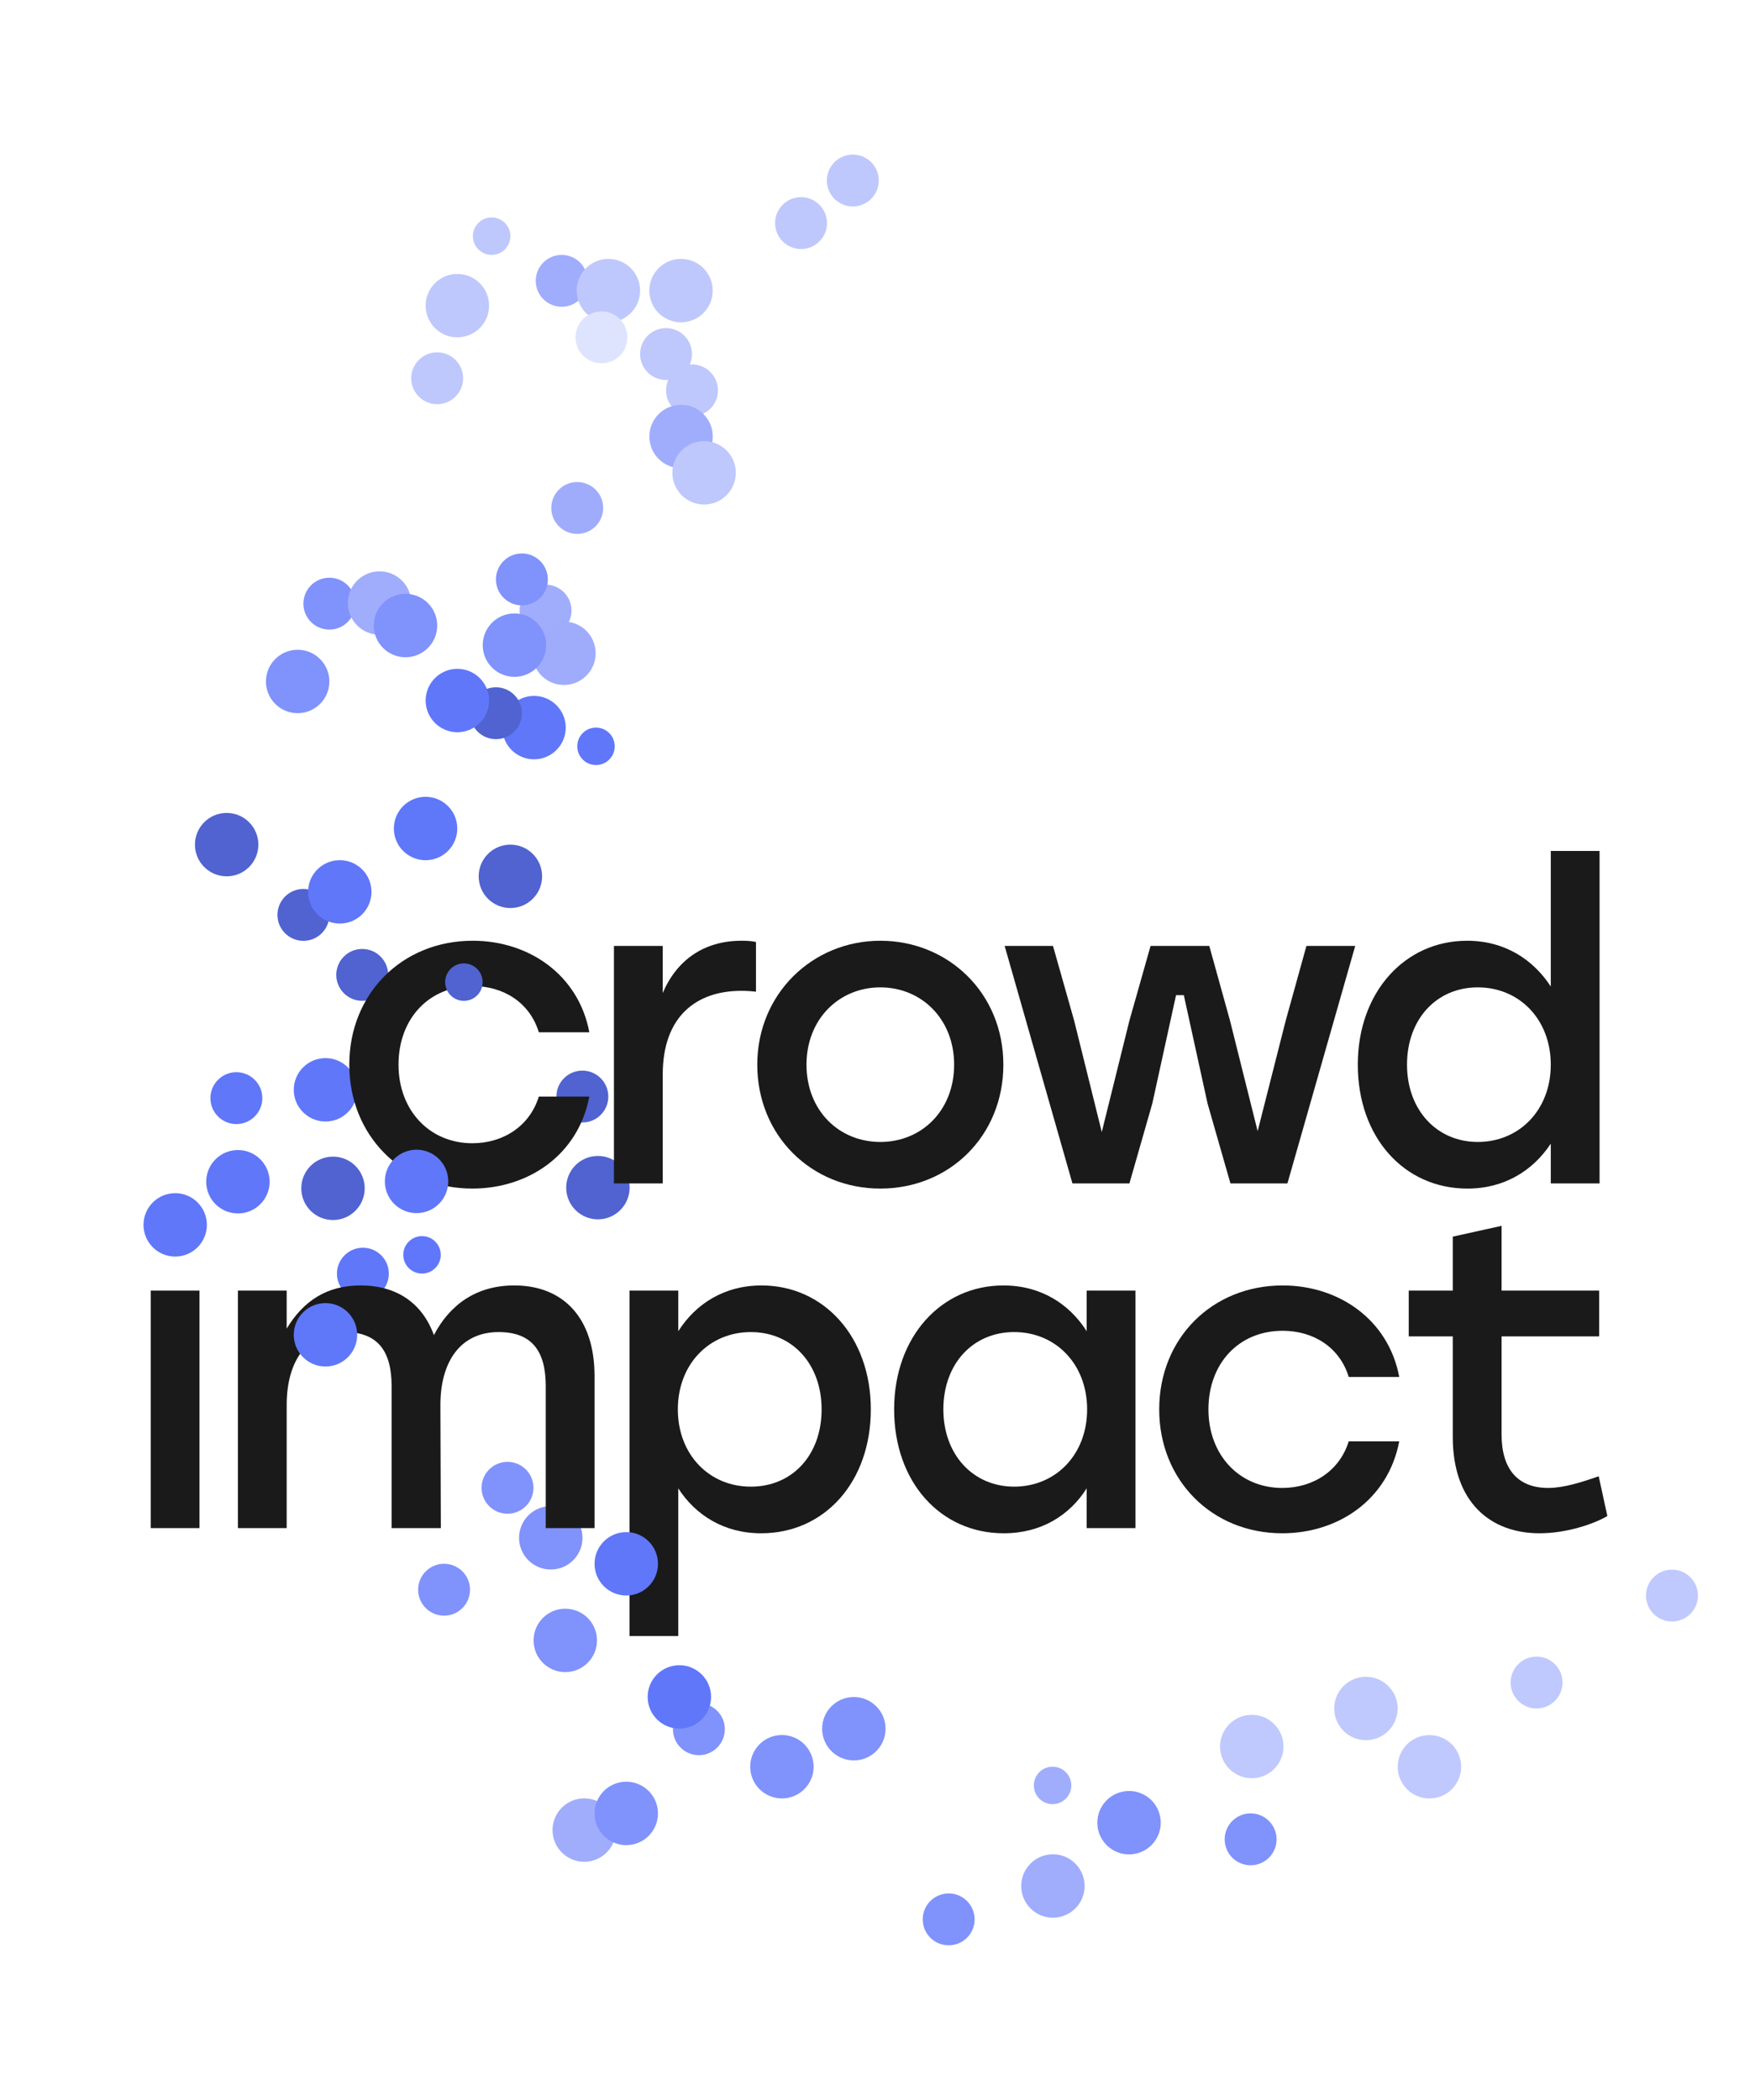 <svg xmlns="http://www.w3.org/2000/svg" id="Layer_1" data-name="Layer 1" viewBox="0 0 1592.79 1905.6"><defs><style> .cls-1 { fill: #6077fa; } .cls-1, .cls-2, .cls-3, .cls-4, .cls-5, .cls-6, .cls-7, .cls-8, .cls-9, .cls-10, .cls-11, .cls-12 { stroke-width: 0px; } .cls-2 { fill: #6077fb; } .cls-3 { fill: #5f77f9; } .cls-4 { fill: #5063d0; } .cls-5 { fill: #8092fc; } .cls-6 { fill: #8092fb; } .cls-7 { fill: #1a1a1a; } .cls-8 { fill: #dfe4fe; } .cls-9 { fill: #bec8fc; } .cls-10 { fill: #bfc9fd; } .cls-11 { fill: #9facfc; } .cls-12 { fill: #a0adfd; } </style></defs><g id="circle_53"><ellipse class="cls-1" cx="158.92" cy="1111.5" rx="28.76" ry="28.76" transform="translate(-2.25 .32) rotate(-.12)"></ellipse></g><g id="circle_23"><ellipse class="cls-5" cx="499.83" cy="1395.49" rx="28.78" ry="28.77" transform="translate(-1.42 .51) rotate(-.06)"></ellipse></g><g id="circle_60"><ellipse class="cls-1" cx="295.38" cy="988.89" rx="28.77" ry="28.78" transform="translate(-694.41 1281.21) rotate(-89.82)"></ellipse></g><g id="circle_64"><ellipse class="cls-1" cx="329.39" cy="1155.76" rx="23.55" ry="23.54" transform="translate(-2.87 .82) rotate(-.14)"></ellipse></g><g id="circle_50"><ellipse class="cls-1" cx="484.66" cy="660.24" rx="28.77" ry="28.78" transform="translate(-176.08 1144.23) rotate(-89.94)"></ellipse></g><g id="circle_48"><ellipse class="cls-4" cx="450.13" cy="647.17" rx="23.55" ry="23.54" transform="translate(-1.63 1.14) rotate(-.14)"></ellipse></g><g id="circle_59"><ellipse class="cls-4" cx="328.74" cy="884.65" rx="23.55" ry="23.54"></ellipse></g><g id="circle_58"><ellipse class="cls-4" cx="463.21" cy="795.2" rx="28.77" ry="28.78" transform="translate(-332.47 1257.6) rotate(-89.94)"></ellipse></g><g id="circle_57"><ellipse class="cls-4" cx="205.77" cy="766.43" rx="28.78" ry="28.77" transform="translate(-2.34 .63) rotate(-.17)"></ellipse></g><g id="circle_56"><ellipse class="cls-4" cx="275.37" cy="830.25" rx="23.54" ry="23.55" transform="translate(-555.23 1104.57) rotate(-89.93)"></ellipse></g><g id="circle_55"><ellipse class="cls-1" cx="308.33" cy="809.33" rx="28.78" ry="28.77" transform="translate(-1.65 .63) rotate(-.12)"></ellipse></g><g id="circle_54"><ellipse class="cls-3" cx="386.29" cy="751.79" rx="28.78" ry="28.77" transform="translate(-2.29 1.18) rotate(-.17)"></ellipse></g><g id="circle_51"><ellipse class="cls-1" cx="540.91" cy="677.24" rx="17.01" ry="17" transform="translate(-2.36 1.89) rotate(-.2)"></ellipse></g><g id="circle_49"><ellipse class="cls-1" cx="415.07" cy="635.66" rx="28.77" ry="28.78" transform="translate(-221.87 1048.76) rotate(-89.82)"></ellipse></g><g id="circle_47"><ellipse class="cls-6" cx="270.13" cy="618.4" rx="28.78" ry="28.77" transform="translate(-.63 .28) rotate(-.06)"></ellipse></g><g id="circle_46"><ellipse class="cls-6" cx="298.91" cy="547.78" rx="23.55" ry="23.54"></ellipse></g><g id="circle_45"><ellipse class="cls-12" cx="344.43" cy="547.25" rx="28.78" ry="28.77" transform="translate(-1.67 1.06) rotate(-.18)"></ellipse></g><g id="circle_44"><ellipse class="cls-6" cx="367.98" cy="567.66" rx="28.78" ry="28.77" transform="translate(-1.15 .75) rotate(-.12)"></ellipse></g><g id="circle_43"><ellipse class="cls-12" cx="495.12" cy="554.05" rx="23.54" ry="23.55" transform="translate(-60.2 1047.76) rotate(-89.85)"></ellipse></g><g id="circle_42"><ellipse class="cls-6" cx="473.67" cy="525.81" rx="23.54" ry="23.55" transform="translate(-53.32 998.16) rotate(-89.86)"></ellipse></g><g id="circle_41"><ellipse class="cls-11" cx="511.87" cy="592.76" rx="28.78" ry="28.77" transform="translate(-1.8 1.56) rotate(-.17)"></ellipse></g><g id="circle_40"><ellipse class="cls-6" cx="466.87" cy="585.44" rx="28.78" ry="28.77" transform="translate(-.6 .48) rotate(-.06)"></ellipse></g><g id="circle_39"><ellipse class="cls-11" cx="523.9" cy="460.94" rx="23.55" ry="23.54" transform="translate(-.57 .65) rotate(-.07)"></ellipse></g><g id="circle_38"><ellipse class="cls-9" cx="396.76" cy="343.25" rx="23.55" ry="23.54" transform="translate(-.42 .49) rotate(-.07)"></ellipse></g><g id="circle_37"><ellipse class="cls-9" cx="415.07" cy="277.34" rx="28.77" ry="28.78" transform="translate(136.45 691.55) rotate(-89.82)"></ellipse></g><g id="circle_36"><ellipse class="cls-9" cx="446.2" cy="214.3" rx="17" ry="17.01" transform="translate(230.34 659.75) rotate(-89.8)"></ellipse></g><g id="circle_35"><ellipse class="cls-12" cx="509.77" cy="254.84" rx="23.55" ry="23.54"></ellipse></g><g id="circle_34"><ellipse class="cls-9" cx="552.16" cy="263.73" rx="28.78" ry="28.77" transform="translate(-.27 .56) rotate(-.06)"></ellipse></g><g id="circle_32"><ellipse class="cls-8" cx="545.88" cy="306.11" rx="23.55" ry="23.54" transform="translate(-.37 .67) rotate(-.07)"></ellipse></g><g id="circle_31"><ellipse class="cls-9" cx="618.07" cy="263.69" rx="28.78" ry="28.77"></ellipse></g><g id="circle_30"><ellipse class="cls-9" cx="727.02" cy="202.38" rx="23.55" ry="23.54" transform="translate(-.44 1.58) rotate(-.12)"></ellipse></g><g id="circle_29"><ellipse class="cls-9" cx="774" cy="163.81" rx="23.55" ry="23.54" transform="translate(-.68 3.25) rotate(-.24)"></ellipse></g><g id="circle_28"><ellipse class="cls-9" cx="604.48" cy="321.28" rx="23.55" ry="23.54"></ellipse></g><g id="circle_27"><ellipse class="cls-9" cx="628.03" cy="354.23" rx="23.55" ry="23.54"></ellipse></g><g id="circle_26"><ellipse class="cls-12" cx="618.08" cy="396.08" rx="28.77" ry="28.78" transform="translate(220.1 1012.94) rotate(-89.82)"></ellipse></g><g id="circle_25"><ellipse class="cls-9" cx="639.01" cy="429.03" rx="28.77" ry="28.78" transform="translate(209.32 1067.61) rotate(-89.94)"></ellipse></g><g id="circle_62"><ellipse class="cls-4" cx="542.73" cy="1077.67" rx="28.78" ry="28.77" transform="translate(-3.28 1.66) rotate(-.17)"></ellipse></g><g id="circle_61"><ellipse class="cls-4" cx="528.6" cy="995.02" rx="23.55" ry="23.54" transform="translate(-2.5 1.33) rotate(-.14)"></ellipse></g><g><g><path class="cls-7" d="m136.78,1171.15h44.28v215.51h-44.28v-215.51Z"></path><path class="cls-7" d="m539.58,1248.34v138.32h-44.28v-128.91c0-32.13-12.93-48.98-42.71-48.98-34.87,0-52.9,27.04-52.9,66.22l.39,111.67h-44.67v-128.91c0-32.13-12.93-48.98-42.71-48.98-34.87,0-52.51,27.04-52.51,66.22v111.67h-44.28v-215.51h44.28v34.48c14.89-24.69,36.05-39.18,67-39.18,32.91,0,56.03,16.06,66.61,45.06,14.5-27.82,38.79-45.06,72.88-45.06,45.45,0,72.88,30.56,72.88,81.89Z"></path><path class="cls-7" d="m790.34,1278.91c0,65.83-41.93,112.45-99.52,112.45-33.7,0-59.56-16.46-75.23-40.75v134.01h-44.28v-313.46h44.28v36.83c15.67-24.69,41.53-41.53,75.62-41.53,56.42,0,99.13,46.63,99.13,112.45Zm-44.67,0c0-41.14-26.64-70.14-64.26-70.14s-66.22,29-66.22,70.14,28.6,70.14,66.22,70.14,64.26-28.6,64.26-70.14Z"></path><path class="cls-7" d="m1030.52,1171.15v215.51h-44.28v-36.05c-15.67,24.69-41.53,40.75-75.23,40.75-57.6,0-99.52-46.63-99.52-112.45s42.71-112.45,99.13-112.45c34.09,0,59.95,16.85,75.62,41.53v-36.83h44.28Zm-43.88,107.75c0-41.14-28.6-70.14-66.22-70.14s-64.26,29-64.26,70.14,27.04,70.14,64.26,70.14,66.22-28.6,66.22-70.14Z"></path><path class="cls-7" d="m1052.07,1278.91c0-64.26,47.8-112.45,112.06-112.45,50.94,0,96,30.95,105.79,83.07h-45.84c-8.23-27.04-32.13-41.93-59.95-41.93-39.97,0-67.39,29.78-67.39,71.31s28.21,71.31,67,71.31c28.21,0,52.11-15.67,60.34-42.32h45.84c-10.19,53.29-55.64,83.46-106.19,83.46-63.87,0-111.67-48.19-111.67-112.45Z"></path><path class="cls-7" d="m1458.78,1375.69c-11.75,7.05-36.83,15.67-61.52,15.67-44.28,0-78.76-27.82-78.76-87.38v-91.3h-39.97v-41.53h39.97v-48.98l44.28-9.8v58.77h88.55v41.53h-88.55v88.95c0,31.35,14.5,48.59,42.32,48.59,13.71,0,29-4.7,45.84-10.58l7.84,36.05Z"></path></g><path class="cls-7" d="m317.01,966.11c0-64.26,47.8-112.45,112.06-112.45,50.94,0,96,30.95,105.79,83.07h-45.84c-8.23-27.04-32.13-41.93-59.95-41.93-39.97,0-67.39,29.78-67.39,71.31s28.21,71.31,67,71.31c28.21,0,52.11-15.67,60.34-42.32h45.84c-10.19,53.29-55.64,83.46-106.19,83.46-63.87,0-111.67-48.19-111.67-112.45Z"></path><path class="cls-7" d="m686.11,854.83v45.06c-3.92-.39-7.44-.78-13.32-.78-40.36,0-71.31,22.73-71.31,76.01v98.74h-44.28v-215.51h44.28v42.71c12.93-30.17,37.62-47.41,71.7-47.41,5.49,0,9.8.39,12.93,1.18Z"></path><path class="cls-7" d="m910.62,966.11c0,64.65-48.98,112.45-111.67,112.45s-111.67-48.19-111.67-112.45,50.15-112.45,111.67-112.45,111.67,47.41,111.67,112.45Zm-178.67,0c0,41.53,29.39,70.14,67,70.14s67-28.6,67-70.14-29.78-70.14-67-70.14-67,28.6-67,70.14Z"></path><path class="cls-7" d="m1229.96,858.36l-61.52,215.51h-51.72l-20.77-72.49-21.55-98.35h-7.05l-21.55,98.35-20.77,72.49h-51.72l-61.52-215.51h43.88l19.2,67.79,25.08,101.09,25.08-101.09,19.2-67.79h53.29l18.81,67.79,25.08,100.31,25.47-100.31,18.81-67.79h44.28Z"></path><path class="cls-7" d="m1451.72,772.16v301.71h-44.28v-36.05c-16.07,24.29-41.93,40.75-75.62,40.75-57.6,0-99.52-46.63-99.52-112.45s42.71-112.45,99.13-112.45c34.09,0,59.95,16.85,76.01,41.53v-123.03h44.28Zm-44.28,193.95c0-41.14-28.6-70.14-66.22-70.14s-64.26,29-64.26,70.14,27.04,70.14,64.26,70.14,66.22-28.6,66.22-70.14Z"></path></g><g id="circle_65"><ellipse class="cls-4" cx="302.19" cy="1078.34" rx="28.78" ry="28.77" transform="translate(-1.1 .31) rotate(-.06)"></ellipse></g><g id="circle_65-2" data-name="circle_65"><ellipse class="cls-1" cx="215.93" cy="1072.34" rx="28.77" ry="28.78" transform="translate(-856.63 1287.16) rotate(-89.94)"></ellipse></g><g id="circle_63"><ellipse class="cls-2" cx="383.03" cy="1138.76" rx="17" ry="17.01" transform="translate(-757.08 1517.74) rotate(-89.8)"></ellipse></g><g id="circle_52"><ellipse class="cls-1" cx="214.52" cy="996.45" rx="23.54" ry="23.55" transform="translate(-782.74 1207.18) rotate(-89.78)"></ellipse></g><g id="circle_24"><ellipse class="cls-5" cx="460.58" cy="1349.98" rx="23.54" ry="23.55" transform="translate(-890.57 1807.13) rotate(-89.85)"></ellipse></g><g id="circle_22"><ellipse class="cls-5" cx="512.91" cy="1488.6" rx="28.78" ry="28.77" transform="translate(-4.55 1.58) rotate(-.18)"></ellipse></g><g id="circle_21"><ellipse class="cls-5" cx="403.03" cy="1442.57" rx="23.55" ry="23.54"></ellipse></g><g id="circle_20"><ellipse class="cls-12" cx="530.17" cy="1660.7" rx="28.78" ry="28.77" transform="translate(-1.67 .53) rotate(-.06)"></ellipse></g><g id="circle_19"><ellipse class="cls-5" cx="568.37" cy="1645.53" rx="28.77" ry="28.78" transform="translate(-1077.75 2212.21) rotate(-89.94)"></ellipse></g><g id="circle_18"><ellipse class="cls-5" cx="634.3" cy="1569.16" rx="23.55" ry="23.54" transform="translate(-1.93 .78) rotate(-.07)"></ellipse></g><g id="circle_17"><ellipse class="cls-1" cx="616.51" cy="1539.87" rx="28.78" ry="28.77" transform="translate(-4.77 1.92) rotate(-.18)"></ellipse></g><g id="circle_16"><ellipse class="cls-5" cx="709.64" cy="1603.16" rx="28.77" ry="28.78" transform="translate(-894.25 2311.15) rotate(-89.94)"></ellipse></g><g id="circle_15"><ellipse class="cls-5" cx="775.05" cy="1568.64" rx="28.78" ry="28.77" transform="translate(-4.77 2.37) rotate(-.17)"></ellipse></g><g id="circle_14"><ellipse class="cls-12" cx="955.56" cy="1711.44" rx="28.78" ry="28.77" transform="translate(-1.75 .98) rotate(-.06)"></ellipse></g><g id="circle_13"><ellipse class="cls-5" cx="860.86" cy="1741.78" rx="23.55" ry="23.54" transform="translate(-4.42 2.19) rotate(-.15)"></ellipse></g><g id="circle_12"><ellipse class="cls-12" cx="955.3" cy="1620.16" rx="17" ry="17.01" transform="translate(-668.19 2569.8) rotate(-89.8)"></ellipse></g><g id="circle_11"><ellipse class="cls-5" cx="1024.63" cy="1653.9" rx="28.77" ry="28.78" transform="translate(-632.43 2673.41) rotate(-89.82)"></ellipse></g><g id="circle_10"><ellipse class="cls-5" cx="1135.03" cy="1669.07" rx="23.55" ry="23.54"></ellipse></g><g id="circle_09"><ellipse class="cls-10" cx="1136.08" cy="1584.85" rx="28.78" ry="28.77"></ellipse></g><g id="circle_08"><ellipse class="cls-10" cx="1239.68" cy="1550.33" rx="28.78" ry="28.77"></ellipse></g><g id="circle_07"><ellipse class="cls-10" cx="1297.24" cy="1603.16" rx="28.77" ry="28.78" transform="translate(-311.27 2893.76) rotate(-89.76)"></ellipse></g><g id="circle_06"><ellipse class="cls-10" cx="1394.56" cy="1526.79" rx="23.55" ry="23.54"></ellipse></g><g id="circle_05"><ellipse class="cls-10" cx="1517.52" cy="1447.8" rx="23.55" ry="23.54" transform="translate(-3.61 3.79) rotate(-.14)"></ellipse></g><g id="circle_04"><ellipse class="cls-3" cx="295.38" cy="1211.2" rx="28.77" ry="28.78" transform="translate(-916.73 1502.83) rotate(-89.82)"></ellipse></g><g id="circle_03"><ellipse class="cls-1" cx="378.06" cy="1072.06" rx="28.77" ry="28.78" transform="translate(-694.4 1449) rotate(-89.94)"></ellipse></g><g id="circle_01"><ellipse class="cls-1" cx="568.37" cy="1419.03" rx="28.77" ry="28.78" transform="translate(-851.24 1985.94) rotate(-89.94)"></ellipse></g><g id="circle_02"><ellipse class="cls-4" cx="421.09" cy="891.19" rx="17.01" ry="17" transform="translate(-3.02 1.43) rotate(-.19)"></ellipse></g></svg>